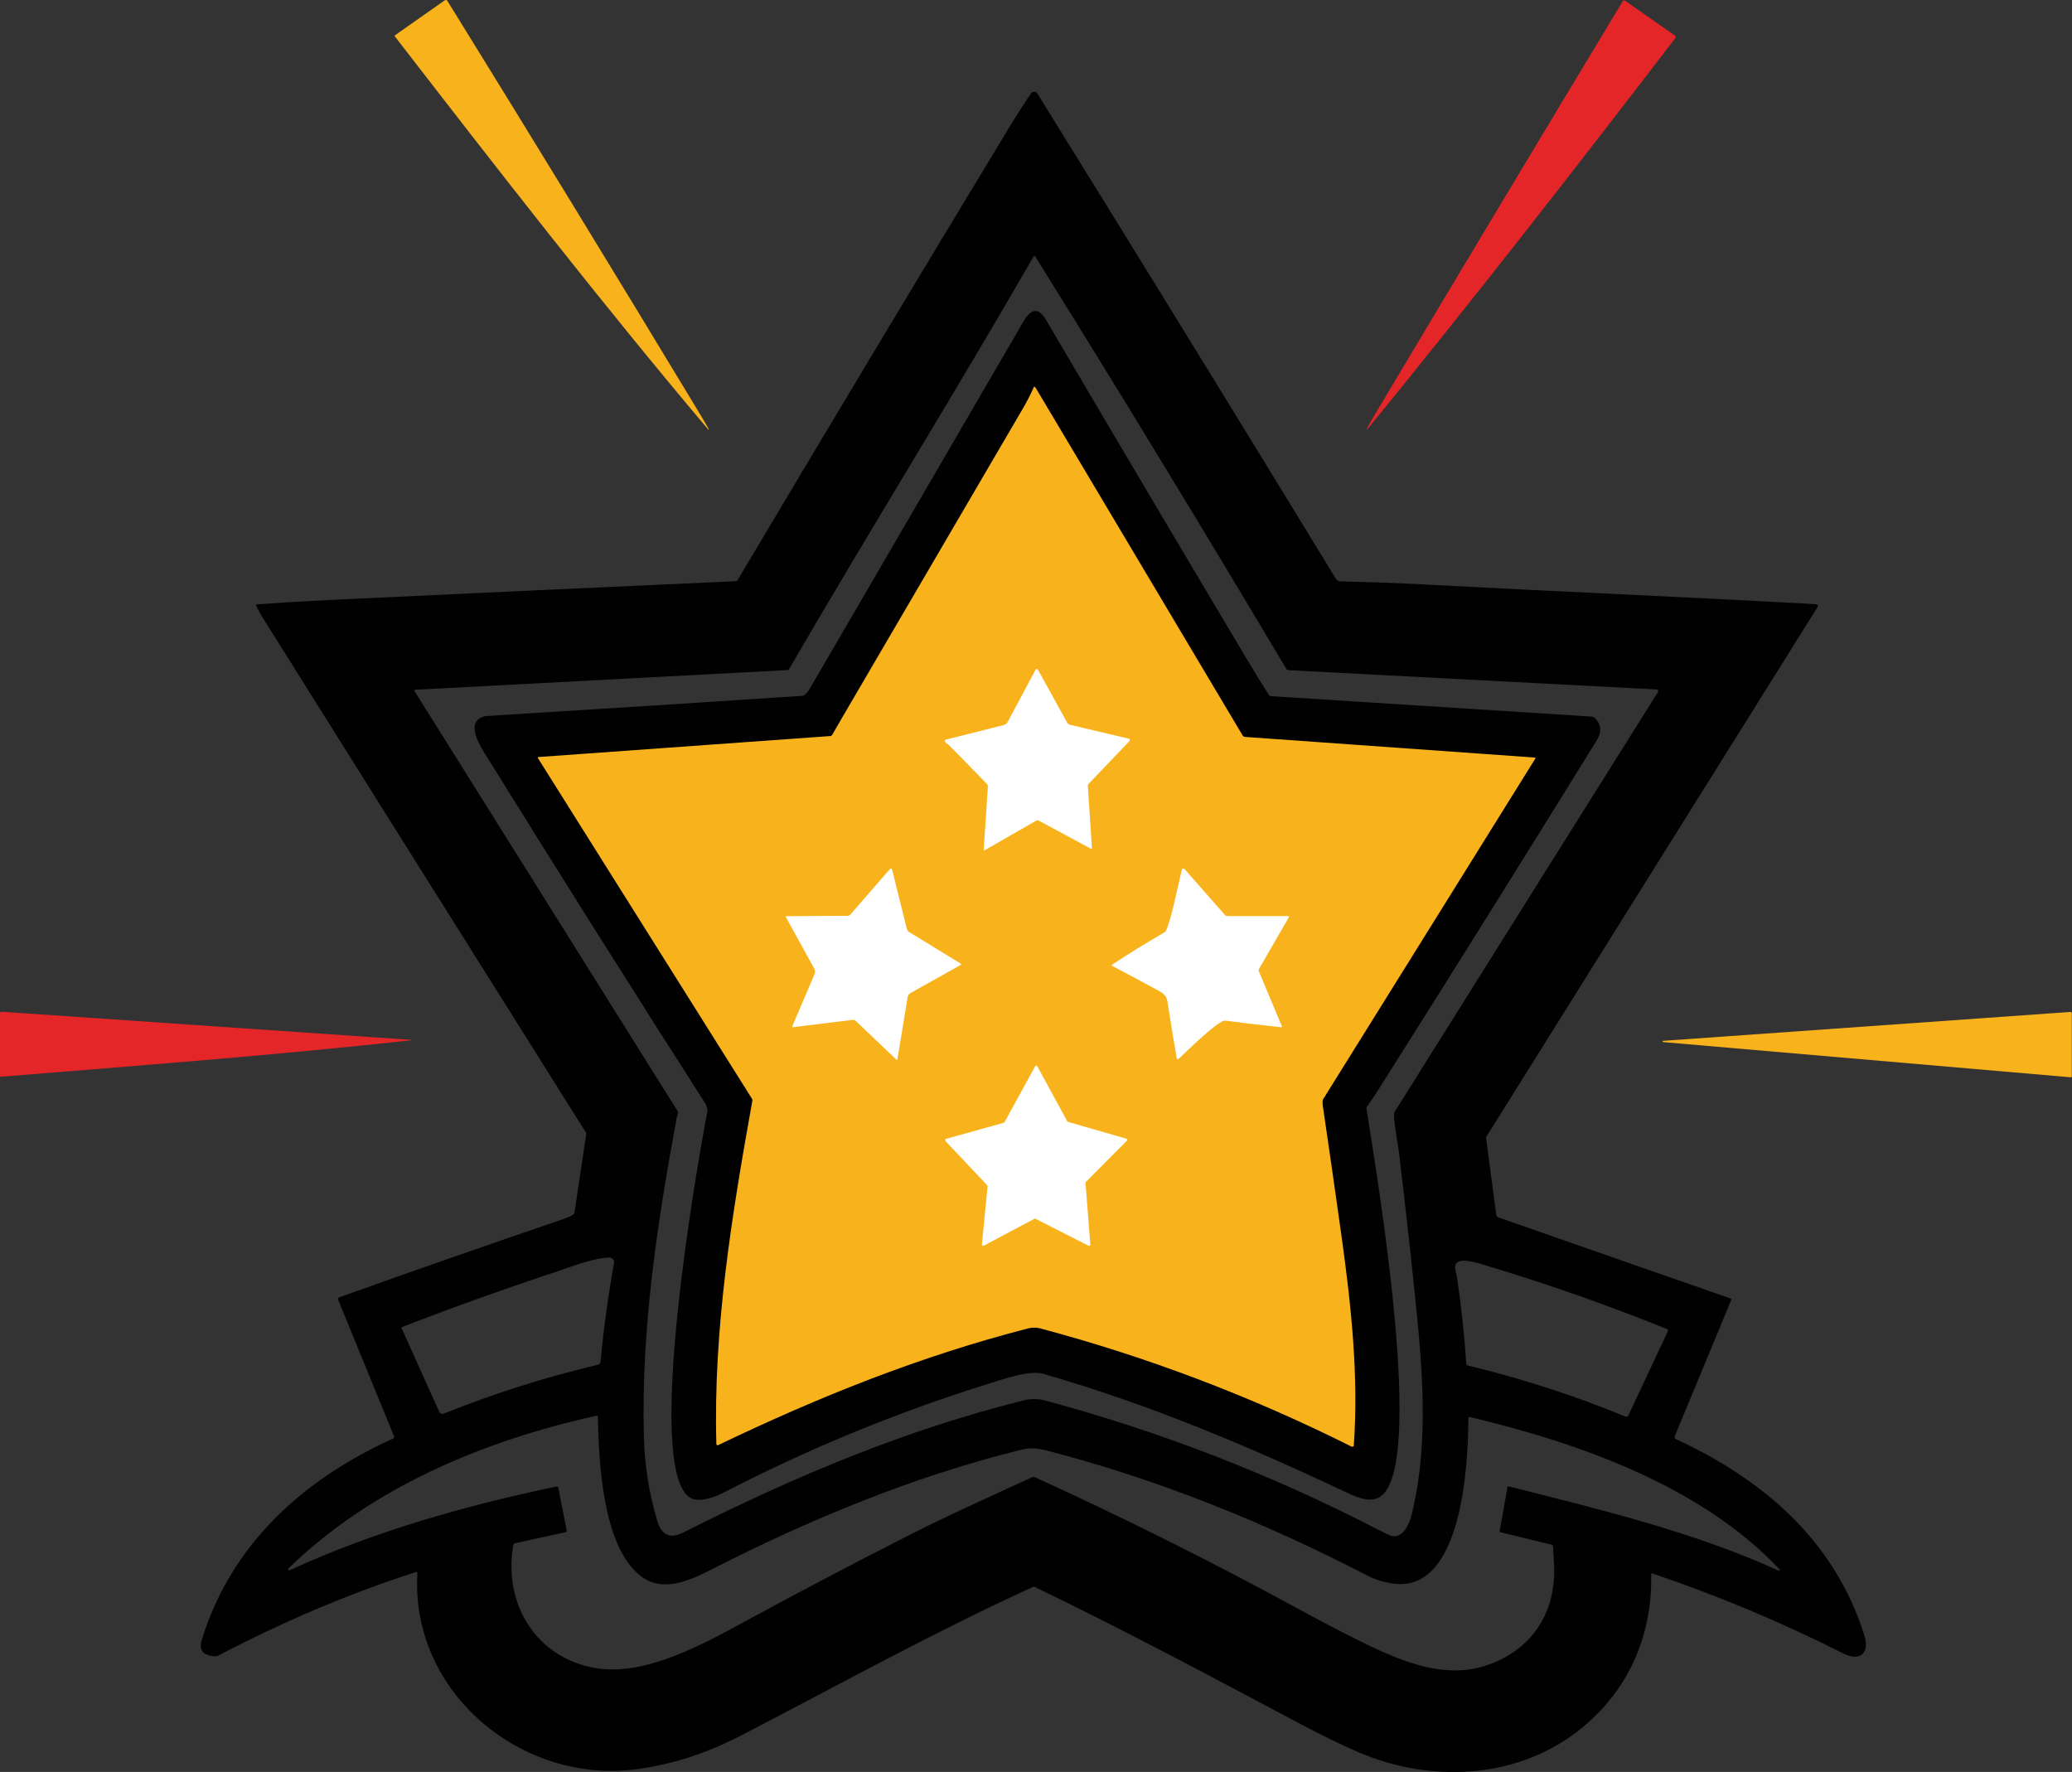 <?xml version="1.0" encoding="UTF-8"?><svg id="Vrstva_1" xmlns="http://www.w3.org/2000/svg" viewBox="0 0 193.76 165.7"><rect x="0" y="0" width="193.76" height="165.7" fill="#333333" stroke="none"/><path d="M46.18,69.52c6.97,11.19,13.95,22.39,20.92,33.58,.35,2.28,.68,5.76,.27,9.95-.09,.89-.19,1.6-.3,2.23-.54,3.11-.98,5.36-1.07,5.79-.43,1.97-.89,6.33-.94,16.94,3.06-1.99,6.61-4.02,10.65-5.88,8.53-3.93,16.44-5.83,22.7-6.77,8.71,3.41,17.41,6.82,26.12,10.23,.93,1.06,2.21,2.24,3.17,1.91,1.76-.62,1.44-5.99,1.07-11.03-.42-5.76-1.12-13.87-2.32-23.91,7.57-11.38,15.13-22.76,22.7-34.14-10.85-.97-21.7-1.93-32.55-2.9-6.52-11.33-13.04-22.66-19.56-34-7.02,11.84-14.04,23.68-21.06,35.52-9.94,.83-19.88,1.66-29.81,2.49Z" style="fill:#f8b21b;"/><g><path d="M41.59,.03c.08-.05,.18-.04,.24,.04,0,0,0,0,0,0,7.92,12.8,15.78,25.66,23.59,38.59,.38,.62,.64,1.07,.79,1.35,.13,.24,.11,.26-.07,.05C56.08,28.14,46.47,15.75,36.92,3.4c-.02-.03-.02-.07,0-.09,0,0,0,0,0,0L41.59,.03Z" style="fill:#f8b21b;"/><path d="M151.77,.09c.03-.06,.11-.07,.17-.04,0,0,0,0,0,0l4.67,3.26c.11,.08,.12,.17,.04,.27-9.4,12.27-18.93,24.49-28.71,36.47-.18,.22-.21,.21-.07-.05,.16-.31,.4-.73,.72-1.27,7.67-12.87,15.4-25.76,23.18-38.65Z" style="fill:#e52629;"/><path d="M36.75,134.53c.09-.04,.13-.15,.09-.24l-5.21-12.73c-.04-.1,0-.2,.1-.25,0,0,0,0,.01,0,6.96-2.49,13.93-4.92,20.9-7.3,.4-.14,.72-.28,.95-.42,.07-.05,.12-.11,.13-.2l1.1-7.33c0-.06,0-.11-.03-.16-10.06-16-20.11-32.01-30.15-48.02-.28-.45-.5-.85-.68-1.22-.04-.09-.01-.14,.09-.15,2.29-.16,4.57-.3,6.85-.41,12.63-.6,25.26-1.18,37.89-1.75,.08,0,.15-.04,.19-.11,8.39-14.12,16.84-28.2,25.35-42.25,.74-1.22,1.43-2.3,2.08-3.25,.12-.17,.35-.21,.51-.09,.04,.03,.07,.06,.1,.11,9.37,15.12,18.66,30.22,27.86,45.29,.13,.21,.29,.32,.48,.32,2.64,.05,5.27,.15,7.9,.29,12.18,.65,24.37,1.16,36.56,1.84,.1,0,.17,.09,.17,.19,0,.03-.01,.06-.03,.09l-30.93,49.46c-.05,.07-.06,.15-.05,.24l.94,7.12c.02,.11,.09,.2,.19,.24l21.71,7.58c.08,.03,.11,.08,.07,.16l-5.27,12.7c-.05,.11,0,.25,.12,.3,8.05,3.74,14.77,9.37,17.59,18.31,.55,1.73-.4,2.51-1.97,1.72-5.77-2.91-11.71-5.4-17.82-7.47-.09-.03-.13,0-.13,.1,.11,5.94-2.29,11.1-6.86,14.64-5.86,4.53-13.8,4.83-20.45,2-1.57-.67-3.38-1.55-5.42-2.63-8.25-4.37-15.89-8.49-24.89-12.84-.07-.04-.15-.04-.22,0-9.3,4.25-18.2,9.18-27.27,13.88-3.23,1.67-6.5,2.73-9.82,3.16-10.68,1.39-21.1-7.14-20.45-18.35,0-.05-.04-.1-.09-.1-.01,0-.02,0-.03,0-6.4,2.06-12.57,4.71-18.54,7.84-.07,.04-.15,.06-.23,.05-.91-.05-1.62-.38-1.28-1.51,2.76-9.02,9.54-15.06,17.88-18.85Zm26.64-30.39c-.06,.17-.1,.33-.13,.5-1.81,9.83-3.3,19.57-3.05,29.61,.06,2.71,.48,5.37,1.25,7.96,.4,1.35,1.21,1.72,2.43,1.1,10.51-5.3,21.01-9.69,32.05-12.41,.38-.09,1.18-.09,1.55,0,10.87,2.9,21.31,6.94,31.32,12.11,.76,.39,1.21,.6,1.35,.63,1.03,.21,1.64-1.12,1.85-1.99,1.34-5.48,1.16-11.22,.67-16.8-.34-3.76-.95-9.44-1.85-17.04-.07-.56-.63-3.5-.42-3.83,8.17-13.02,16.37-26.1,24.6-39.22,.11-.18,.06-.28-.15-.29l-34.34-1.8c-.1,0-.2-.06-.25-.15-7.69-12.93-15.51-25.77-23.46-38.54-.03-.04-.08-.06-.12-.03-.01,0-.02,.02-.03,.03-7.46,12.95-15.36,25.65-22.87,38.59-.04,.06-.09,.09-.16,.09l-34.79,1.84c-.1,0-.13,.05-.07,.14l24.6,39.27c.04,.07,.05,.14,.02,.21Zm-6.41,13.46c-1.39,.02-3.34,.78-4.69,1.23-4.93,1.63-9.82,3.38-14.68,5.26-.06,.02-.08,.06-.05,.12l3.51,7.8c.07,.17,.26,.24,.43,.18,4.68-1.88,9.47-3.4,14.38-4.56,.18-.04,.27-.16,.29-.34,.28-3.08,.7-6.14,1.25-9.18,.04-.24-.11-.46-.35-.51-.03,0-.06,0-.08,0Zm80.27,10.09c5.04,1.21,9.96,2.8,14.76,4.78,.1,.04,.22,0,.26-.1l3.7-7.89c.03-.07,0-.16-.07-.19,0,0,0,0,0,0-5.49-2.22-11.08-4.19-16.78-5.9-.66-.2-3.42-1.21-3.01,.41,.08,.31,.12,.47,.12,.5,.41,2.73,.71,5.47,.88,8.22,0,.08,.06,.15,.14,.17Zm2.99,15.48l.73-4.1c.01-.07,.05-.1,.12-.08,8.47,2.16,17.12,4.19,25.25,7.89,.04,.02,.08,0,.09-.04,.01-.03,0-.06-.01-.08-7.38-7.85-18.9-11.86-29.01-14.26-.04,0-.08,.02-.09,.06,0,0,0,.01,0,.02-.03,4.03-.48,16.89-7.43,15.44-.79-.16-1.42-.37-1.88-.61-9.66-5.01-19.74-9.1-30.26-11.8-.88-.23-1.56-.22-2.38-.01-10.04,2.5-19.71,6.51-28.78,11.14-2.06,1.05-4.61,2.25-6.69,.63-3.58-2.79-3.91-10.8-3.99-14.87,0-.09-.05-.13-.13-.11-10.45,2.31-20.96,6.65-28.8,14.27-.04,.04-.04,.11,0,.15,.03,.03,.08,.04,.12,.02,7.9-3.63,16.45-6.05,24.95-7.82,.08-.02,.15,.04,.16,.11l.79,4.03c.01,.07-.01,.11-.08,.12l-4.74,1.04c-.1,.02-.16,.09-.18,.19-.96,5.55,2.19,10.57,7.72,11.49,4.71,.78,10.12-2.29,14.34-4.58,4.83-2.62,9.7-5.18,14.59-7.67,3.88-1.98,7.91-3.78,11.89-5.61,.07-.03,.15-.03,.22,0,8.36,3.81,16.58,7.92,24.65,12.32,1.82,.99,3.29,1.77,4.4,2.33,4.31,2.16,8.95,4.55,13.53,2.84,4.01-1.49,6.24-4.95,5.98-9.41-.03-.5-.06-1.02-.09-1.56,0-.11-.06-.18-.17-.21l-4.75-1.16c-.07-.02-.09-.06-.08-.13Z" style="fill:#010101;"/><path d="M64.51,140.04c-4.3-2.77,.7-31.24,1.63-36.05,.04-.23-.04-.57-.18-.79-6.86-10.73-13.65-21.5-20.36-32.32-.58-.94-2.26-3.36-.29-3.9,.04-.01,.44-.04,1.19-.09,9.51-.58,19.02-1.19,28.53-1.82,.09,0,.16-.04,.22-.1,.13-.13,.31-.29,.4-.44,6.7-11.5,13.4-23.01,20.09-34.52,.65-1.11,1.37-1.31,2.07-.11,6.22,10.58,12.48,21.15,18.76,31.69,.9,1.5,1.59,2.63,2.08,3.38,.05,.08,.13,.13,.22,.13l29.99,1.91c.09,0,.17,.04,.24,.1,.66,.59,.72,1.31,.18,2.18-6.71,10.86-13.48,21.69-20.3,32.48-.36,.58-.74,1.14-1.14,1.7-.05,.07-.07,.15-.05,.23,.93,5.99,5.73,34.17,1.1,36.36-.87,.41-1.96-.02-2.78-.41-9.33-4.4-18.64-8.33-28.55-11.18-1.27-.37-3.6,.46-4.87,.85-8.62,2.67-16.94,6.08-24.97,10.23-.81,.42-2.36,1.03-3.2,.49Zm13.13-71.21l-27.26,1.96c-.09,0-.11,.05-.06,.13l19.99,31.81c.04,.07,.06,.15,.04,.23-1.9,10.6-3.66,21.26-3.36,32.08,0,.06,.05,.11,.11,.11,.02,0,.03,0,.05-.01,9.42-4.52,18.89-8.32,29.01-10.92,.35-.09,.76-.09,1.07-.01,10.07,2.68,19.79,6.37,29.17,11.07,.07,.03,.15,0,.19-.07,0-.02,.01-.03,.01-.05,.46-6.47-.24-13.01-1.13-19.43-.57-4.09-1.16-8.17-1.76-12.26-.05-.35-.05-.58,.02-.68,6.61-10.61,13.23-21.22,19.84-31.85,.04-.06,.02-.09-.05-.1l-27.09-1.93c-.1,0-.17-.05-.23-.14l-19.39-32.57s-.07-.05-.11-.03c-.01,0-.03,.02-.03,.04-.3,.68-.65,1.36-1.04,2.03-5.64,9.66-11.29,19.32-16.94,28.97-.29,.5-.59,1.01-.87,1.51-.04,.06-.09,.1-.16,.1Z" style="fill:#010101;"/><path d="M88.58,69.55c-.12-.03-.19-.12-.22-.26-.01-.06,0-.1,.07-.12l5.43-1.37c.16-.04,.3-.15,.38-.3l2.6-4.88c.03-.06,.11-.08,.17-.05,.02,.01,.04,.03,.05,.05l2.72,4.93c.06,.12,.17,.2,.3,.23l5.49,1.3c.07,.02,.11,.09,.09,.15,0,.02-.02,.04-.03,.06l-3.82,4c-.06,.06-.09,.14-.08,.23l.38,5.75c0,.1-.03,.13-.12,.08l-4.85-2.61c-.08-.04-.16-.04-.24,0l-4.82,2.77c-.07,.04-.1,.02-.09-.06l.39-5.89c0-.09-.02-.17-.08-.24-1.23-1.27-2.46-2.53-3.71-3.79Z" style="fill:#fff;"/><path d="M79.74,95.37l-5.53,.68c-.11,.01-.14-.03-.1-.13l2.06-4.83c.07-.16,.06-.35-.02-.5l-2.64-4.79c-.05-.09-.02-.13,.08-.13l5.68-.03c.1,0,.18-.04,.25-.12l3.68-4.23c.11-.13,.19-.11,.23,.06l1.37,5.5c.03,.13,.11,.24,.22,.31l4.79,2.93c.09,.06,.09,.11,0,.16l-4.66,2.61c-.14,.08-.24,.22-.27,.38l-.97,5.86s-.02,.04-.05,.02l-3.85-3.66c-.07-.07-.16-.1-.26-.09Z" style="fill:#fff;"/><path d="M114.6,85.61s.07,.05,.12,.05h5.67c.14,0,.17,.06,.1,.18l-2.74,4.74c-.05,.09-.06,.18-.02,.27l2.15,5.14s0,.06-.03,.07c0,0-.02,0-.03,0-1.75-.18-3.5-.39-5.24-.62-.64-.08-3.77,3.03-4.36,3.57-.04,.04-.11,.04-.15,0-.01-.01-.02-.03-.03-.05-.32-1.85-.61-3.6-.86-5.25-.08-.55-.35-.8-.79-1.04-1.45-.79-2.9-1.57-4.37-2.34-.08-.04-.08-.09,0-.14,1.61-1.06,3.24-2.06,4.9-3.02,.42-.24,1.39-5.02,1.59-5.83,.02-.08,.1-.13,.19-.11,.03,0,.06,.02,.08,.05l3.82,4.34Z" style="fill:#fff;"/><path d="M.17,94.61l38.28,2.63c.15,.01,.15,.02,0,.04-12.75,1.4-25.58,2.37-38.37,3.41-.04,0-.08-.03-.08-.07,0,0,0,0,0,0v-5.84c0-.12,.06-.18,.17-.17Z" style="fill:#e52629;"/><path d="M155.53,97.45s-.06-.03-.06-.06c0-.03,.03-.06,.06-.06l38.06-2.7c.1,0,.15,.04,.15,.14v5.86c.01,.08-.02,.12-.1,.11l-38.1-3.29Z" style="fill:#f8b21b;"/><path d="M96.75,113.96l-4.76,2.53c-.06,.03-.13,0-.16-.05,0-.02-.01-.04-.01-.06l.53-5.44s0-.07-.03-.1l-3.91-4.14s-.04-.12,0-.17c.01-.01,.03-.02,.05-.03l5.41-1.51s.06-.03,.07-.06l2.86-5.22c.03-.06,.1-.08,.16-.05,.02,.01,.03,.03,.04,.05l2.8,5.14s.04,.05,.07,.06l5.45,1.57c.06,.02,.1,.08,.08,.15,0,.02-.02,.04-.03,.05l-3.83,3.85s-.04,.06-.03,.09l.45,5.75c0,.07-.04,.12-.11,.13-.02,0-.04,0-.06-.01l-4.94-2.51s-.07-.02-.1,0Z" style="fill:#fff;"/></g></svg>